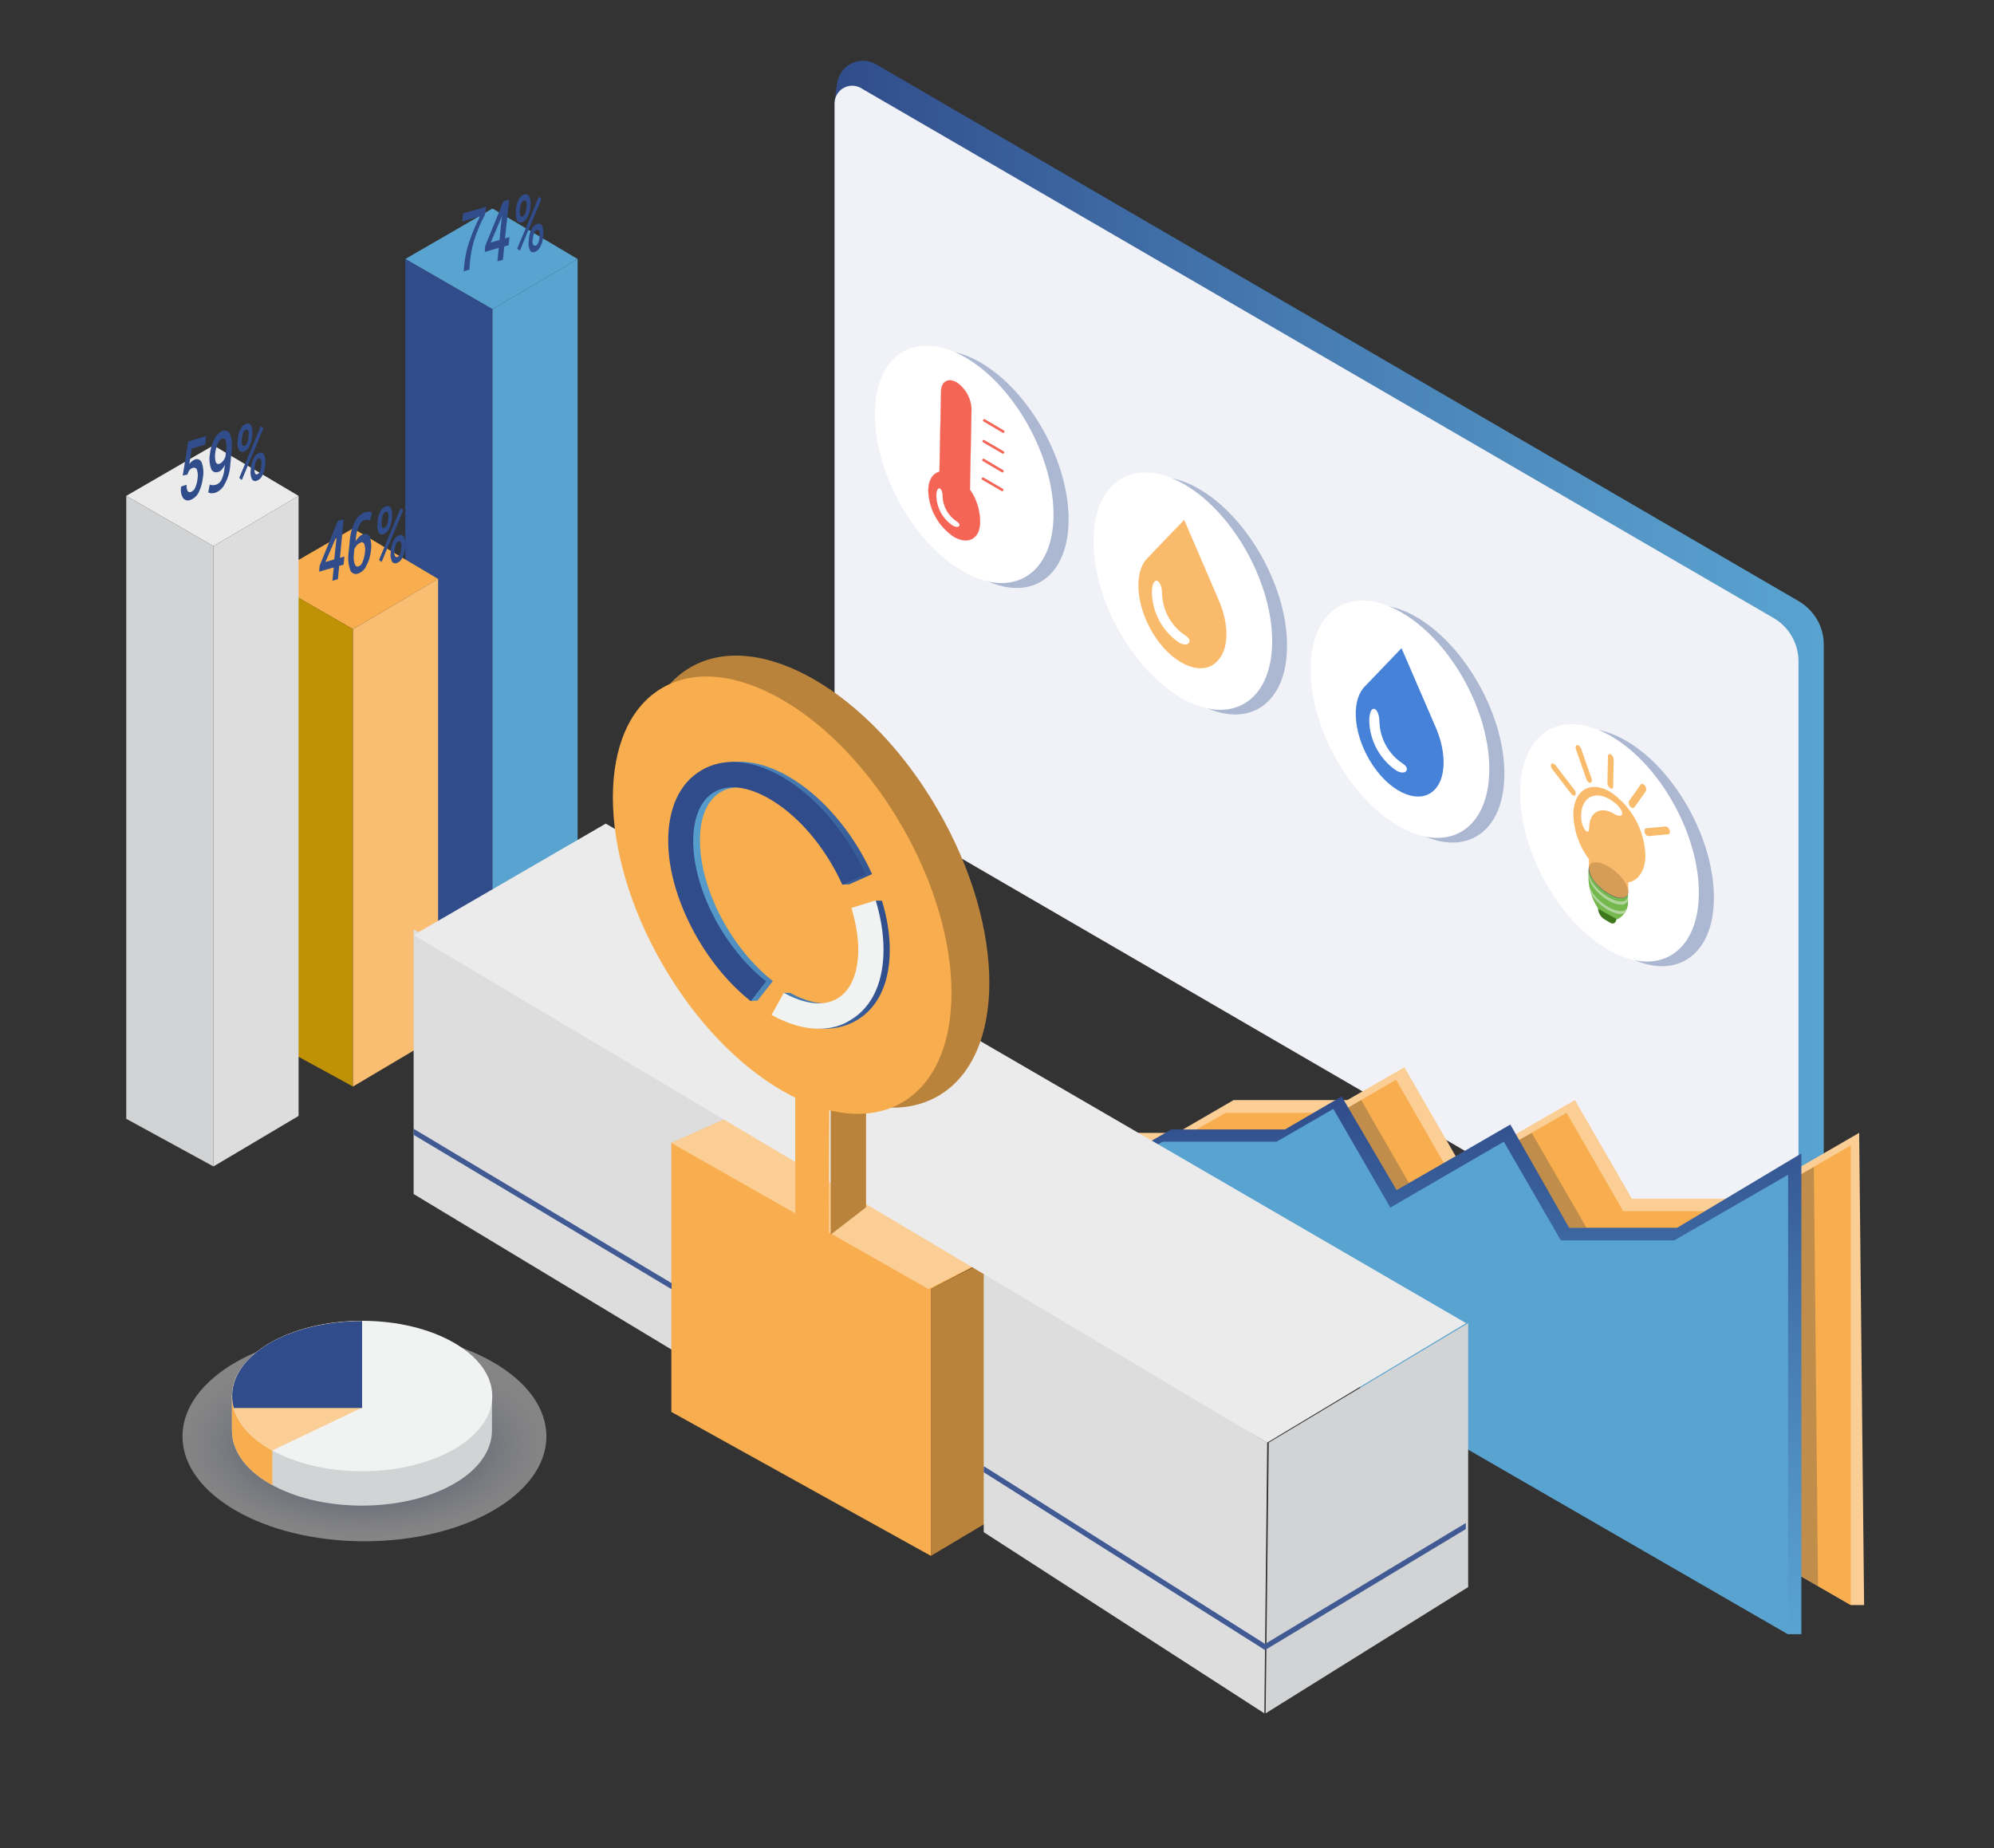 <?xml version="1.0" encoding="UTF-8"?> <!-- Generator: Adobe Illustrator 22.1.0, SVG Export Plug-In . SVG Version: 6.00 Build 0) --> <svg xmlns="http://www.w3.org/2000/svg" xmlns:xlink="http://www.w3.org/1999/xlink" id="Слой_1" x="0px" y="0px" viewBox="0 0 766 710" xml:space="preserve"><rect x="0" y="0" width="766" height="710" fill="#333333" stroke="none"/> <g> <polygon fill="#59A3D0" points="155.7,99.5 189.2,80.1 221.9,99.5 189.2,118.8 "></polygon> <polygon fill="#304C8B" points="155.7,99.5 155.7,368.4 189.2,386.7 189.2,118.8 "></polygon> <polygon fill="#59A3D0" points="221.9,99.5 221.9,367.3 189.2,386.7 189.2,118.8 "></polygon> <polygon fill="#F8AE4E" points="102.1,222.4 135.6,203 168.3,222.4 135.6,241.7 "></polygon> <polygon fill="#BF9105" points="102.1,222.4 102.1,399.1 135.6,417.4 135.6,241.7 "></polygon> <polygon fill="#F9BE71" points="168.3,222.4 168.3,398 135.6,417.4 135.6,241.7 "></polygon> <polygon fill="#EBEBEB" points="48.5,190.5 82,171.1 114.7,190.5 82,209.8 "></polygon> <polygon fill="#D1D3D4" points="48.5,190.5 48.5,429.8 82,448.1 82,209.8 "></polygon> <polygon fill="#DDDDDD" points="114.7,190.5 114.7,428.7 82,448.1 82,209.8 "></polygon> <path fill="#304C8B" d="M186.3,82.5c-1.7,3.1-3,6.3-4.1,9.6c-0.9,2.9-1.4,5.8-1.7,8.8l-0.2,2.7l-2.2,0.6l0.3-2.7 c0.3-3.2,1-6.3,2.1-9.3c1.1-3.1,2.4-6.2,3.9-9.1l-6.8,2l0.3-3.1l8.9-2.6L186.3,82.5z"></path> <path fill="#304C8B" d="M194,91.6l1.7-0.5l-0.3,3.1l-1.7,0.5l-0.5,5.1l-2.1,0.6l0.5-5.2l-5.4,1.6l0.2-2.3l7-17.2l2.2-0.6L194,91.6z M188.5,93.2l3.4-1l0.9-9.4l0,0l-0.3,1L188.5,93.2z"></path> <path fill="#304C8B" d="M198.2,80.3c0.1-1.3,0.5-2.6,1.1-3.7c0.4-0.9,1.2-1.6,2.1-1.9c0.7-0.3,1.6,0.1,1.9,0.8 c0.5,1,0.6,2.1,0.5,3.2l-0.1,1.2c-0.1,1.3-0.5,2.5-1.1,3.6c-0.4,0.9-1.2,1.6-2.1,1.9c-0.7,0.3-1.6,0-1.9-0.8 c-0.4-1-0.6-2.1-0.4-3.2V80.3z M199.7,96.3l-1-0.8l8.3-19.9l1,0.8L199.7,96.3z M199.7,81.1c-0.1,0.5,0,1.1,0.1,1.6 c0.1,0.3,0.4,0.6,0.8,0.5c0,0,0.1,0,0.1,0c0.4-0.2,0.8-0.5,1-1c0.3-0.6,0.4-1.2,0.5-1.8l0.1-1.2c0.1-0.6,0-1.1-0.1-1.7 c-0.1-0.3-0.4-0.6-0.8-0.5c0,0-0.1,0-0.1,0c-0.5,0.2-0.8,0.5-1,1c-0.3,0.6-0.4,1.2-0.5,1.8L199.7,81.1z M203.2,91.5 c0.1-1.3,0.5-2.5,1.1-3.6c0.4-0.9,1.2-1.6,2.1-1.9c0.7-0.3,1.6,0.1,1.9,0.8c0.4,1,0.6,2.1,0.4,3.2l-0.1,1.3 c-0.1,1.3-0.5,2.5-1.1,3.6c-0.4,0.9-1.2,1.6-2.1,1.9c-0.7,0.3-1.6,0-1.9-0.8c-0.4-1-0.6-2.1-0.4-3.2L203.2,91.5z M204.6,92.3 c-0.1,0.6,0,1.1,0.2,1.6c0.1,0.3,0.4,0.5,0.8,0.5c0,0,0,0,0.1,0c0.5-0.2,0.8-0.5,1-1c0.3-0.6,0.4-1.2,0.5-1.8l0.1-1.2 c0.1-0.5,0-1.1-0.1-1.6c-0.1-0.3-0.4-0.5-0.8-0.5c0,0,0,0-0.1,0c-0.5,0.2-0.8,0.5-1,1c-0.3,0.6-0.4,1.2-0.5,1.8L204.6,92.3z"></path> <path fill="#304C8B" d="M130.6,214.3l1.7-0.5l-0.3,3.1l-1.7,0.5l-0.5,5.1l-2.1,0.6l0.5-5.1l-5.6,1.6l0.2-2.3l7-17.2l2.2-0.6 L130.6,214.3z M125,215.9l3.4-1l1-9.4l0,0l-0.3,1L125,215.9z"></path> <path fill="#304C8B" d="M140.2,196.8c0.5-0.1,1-0.2,1.5-0.2c0.4,0,0.8,0.1,1.2,0.3l-0.7,3.1c-0.3-0.1-0.7-0.2-1-0.3 c-0.4,0-0.8,0-1.2,0.1c-1,0.4-1.7,1.2-2.1,2.3c-0.7,1.5-1.1,3.1-1.2,4.7l-0.1,1.2c0.4-0.7,0.9-1.3,1.4-1.8c0.5-0.5,1-0.8,1.7-1 c1-0.3,2,0.2,2.4,1.1c0,0,0,0.1,0,0.1c0.5,1.6,0.7,3.4,0.4,5.1c-0.2,2.1-0.8,4.1-1.8,5.9c-0.6,1.4-1.8,2.5-3.3,3 c-1.2,0.4-2.5-0.3-2.9-1.5c0,0,0,0,0-0.1c-0.7-2-0.9-4.2-0.6-6.4l0.5-5c0.2-2.5,0.9-5,2.1-7.3C137.2,198.7,138.5,197.5,140.2,196.8 z M138.5,208.5c-0.5,0.2-1,0.5-1.4,0.9c-0.4,0.5-0.7,1-1,1.6l-0.1,1.4c-0.2,1.4-0.2,2.8,0.2,4.1c0.3,0.9,0.8,1.3,1.5,1.1 c0.8-0.3,1.4-1,1.6-1.8c0.5-1.2,0.8-2.4,0.9-3.6c0.2-1,0.1-2-0.2-3c-0.1-0.6-0.7-1-1.3-0.9C138.6,208.4,138.5,208.4,138.5,208.5 L138.5,208.5z"></path> <path fill="#304C8B" d="M145.1,200c0.1-1.3,0.5-2.5,1.1-3.6c0.4-0.9,1.2-1.6,2.1-1.9c0.7-0.3,1.6,0.1,1.9,0.8 c0.4,1,0.6,2.1,0.4,3.2l-0.1,1.2c-0.1,1.3-0.5,2.5-1.1,3.6c-0.4,0.9-1.2,1.6-2.1,1.9c-0.7,0.3-1.6,0-1.9-0.8 c-0.4-1-0.6-2.1-0.4-3.2L145.1,200z M146.6,215.9l-1-0.8l8.3-19.9l1,0.8L146.6,215.9z M146.6,200.7c-0.1,0.5,0,1.1,0.1,1.6 c0.1,0.3,0.4,0.6,0.8,0.5c0,0,0.1,0,0.1,0c0.4-0.2,0.8-0.5,1-1c0.3-0.6,0.4-1.2,0.5-1.8l0.1-1.2c0.1-0.6,0-1.1-0.1-1.7 c-0.1-0.3-0.4-0.6-0.8-0.5c0,0-0.1,0-0.1,0c-0.5,0.2-0.8,0.5-1,1c-0.3,0.6-0.4,1.2-0.5,1.8L146.6,200.7z M150.2,211.1 c0.1-1.3,0.5-2.5,1.1-3.6c0.4-0.9,1.2-1.6,2.1-1.9c0.7-0.3,1.6,0.1,1.9,0.8c0.4,1,0.6,2.1,0.4,3.2l-0.1,1.2 c-0.1,1.3-0.5,2.5-1.1,3.6c-0.4,0.9-1.2,1.6-2.1,1.9c-0.7,0.3-1.6,0-1.9-0.8c-0.4-1-0.6-2.1-0.4-3.2L150.2,211.1z M151.5,211.9 c-0.1,0.6,0,1.1,0.2,1.6c0.1,0.3,0.4,0.6,0.8,0.5c0,0,0.1,0,0.1,0c0.5-0.2,0.8-0.5,1-1c0.3-0.6,0.4-1.2,0.5-1.8l0.1-1.2 c0.1-0.5,0-1.1-0.1-1.6c-0.1-0.3-0.4-0.5-0.8-0.5c0,0,0,0-0.1,0c-0.5,0.2-0.8,0.5-1,1c-0.3,0.6-0.4,1.2-0.5,1.8L151.5,211.9z"></path> <path fill="#304C8B" d="M70.2,182.7l2.1-13.1l6.9-2.1l-0.4,3.3l-5.1,1.5l-1,6c0.3-0.4,0.6-0.8,1-1.1c0.4-0.3,0.8-0.5,1.2-0.7 c1.1-0.4,2.2,0.2,2.6,1.2c0.6,1.7,0.8,3.6,0.5,5.4c-0.2,2-0.7,4-1.6,5.9c-0.7,1.5-1.9,2.6-3.4,3.1c-1,0.4-2.1,0-2.7-0.8 c-0.8-1.3-1-2.9-0.7-4.4l0,0l2.1-0.7c-0.1,0.8,0,1.6,0.3,2.3c0.3,0.5,0.8,0.7,1.3,0.5c0.8-0.3,1.4-0.9,1.7-1.7 c0.5-1.1,0.8-2.3,0.9-3.5c0.2-1.1,0.1-2.1-0.2-3.2c-0.1-0.6-0.7-1-1.3-0.9c-0.1,0-0.1,0-0.2,0c-0.5,0.1-1,0.4-1.4,0.9 c-0.4,0.5-0.6,1.1-0.8,1.7L70.2,182.7z"></path> <path fill="#304C8B" d="M83,186.2c0.9-0.3,1.7-1,2.1-1.9c0.6-1.3,1-2.7,1.1-4.1l0.2-1.7c-0.3,0.7-0.7,1.3-1.2,1.9 c-0.4,0.4-0.8,0.8-1.4,0.9c-1.1,0.4-2.3-0.1-2.7-1.2c0,0,0,0,0,0c-0.6-1.7-0.8-3.6-0.5-5.4c0.2-2.1,0.8-4.2,1.8-6.1 c0.6-1.4,1.8-2.5,3.2-3.1c1.1-0.3,2.4,0.2,2.8,1.3c0.7,1.9,0.9,4,0.6,6l-0.6,6.5c-0.2,2.3-0.9,4.6-2.1,6.7c-0.7,1.5-2,2.7-3.6,3.3 c-0.4,0.1-0.9,0.2-1.4,0.2c-0.4,0-0.9-0.1-1.3-0.4l0.6-3c0.3,0.2,0.7,0.3,1.1,0.3C82.2,186.4,82.6,186.3,83,186.2z M84.2,178.2 c0.6-0.2,1-0.5,1.4-1c0.4-0.5,0.8-1.1,1-1.8l0.3-2.7c0.2-1.1,0.1-2.3-0.2-3.4c-0.1-0.6-0.7-1-1.3-0.8c0,0-0.1,0-0.1,0 c-0.6,0.2-1.1,0.8-1.6,1.8c-0.5,1.2-0.9,2.5-1,3.7c-0.2,1.1-0.1,2.2,0.1,3.3C83.1,178.1,83.6,178.4,84.2,178.2z"></path> <path fill="#304C8B" d="M91.4,168.3c0.1-1.3,0.5-2.5,1.1-3.6c0.4-0.9,1.2-1.6,2.1-1.9c0.7-0.3,1.6,0,1.9,0.8c0.4,1,0.6,2.1,0.4,3.2 l-0.1,1.2c-0.1,1.3-0.5,2.5-1.1,3.6c-0.4,0.9-1.2,1.6-2.1,1.9c-0.7,0.3-1.6,0-1.9-0.8c-0.4-1-0.6-2.1-0.4-3.2L91.4,168.3z M92.9,184.4l-1-0.8l8.3-19.9l1,0.8L92.9,184.4z M92.9,169.2c-0.1,0.5,0,1.1,0.1,1.6c0.1,0.3,0.4,0.6,0.8,0.5c0,0,0.1,0,0.1,0 c0.4-0.2,0.8-0.5,1-1c0.3-0.6,0.4-1.2,0.5-1.8l0.1-1.2c0.1-0.6,0-1.1-0.1-1.7c-0.1-0.3-0.4-0.6-0.8-0.5c0,0-0.1,0-0.1,0 c-0.5,0.2-0.8,0.5-1,1c-0.3,0.6-0.4,1.2-0.5,1.8L92.9,169.2z M96.4,179.5c0.1-1.3,0.5-2.5,1.1-3.6c0.4-0.9,1.2-1.6,2.1-1.9 c0.7-0.3,1.6,0,1.9,0.8c0.4,1,0.6,2.1,0.4,3.2l-0.1,1.2c-0.1,1.3-0.5,2.5-1.1,3.6c-0.4,0.9-1.2,1.6-2.1,1.9c-0.7,0.3-1.6,0-1.9-0.8 c-0.4-1-0.6-2.1-0.4-3.2L96.4,179.5z M97.8,180.3c-0.1,0.6,0,1.1,0.2,1.6c0.1,0.3,0.5,0.4,0.8,0.3c0.5-0.2,0.8-0.5,1-1 c0.3-0.6,0.4-1.2,0.5-1.8l0.1-1.2c0.1-0.5,0-1.1-0.1-1.6c-0.1-0.3-0.4-0.5-0.8-0.5c0,0,0,0-0.1,0c-0.5,0.2-0.8,0.5-1,1 c-0.3,0.6-0.4,1.2-0.5,1.8L97.8,180.3z"></path> </g> <g> <linearGradient id="SVGID_1_" gradientUnits="userSpaceOnUse" x1="320.666" y1="-725.567" x2="700.652" y2="-725.567" gradientTransform="matrix(1 0 0 -1 0 -458)"> <stop offset="0" style="stop-color:#304C8B"></stop> <stop offset="0.44" style="stop-color:#4579AF"></stop> <stop offset="0.8" style="stop-color:#5497C7"></stop> <stop offset="1" style="stop-color:#59A3D0"></stop> </linearGradient> <path fill="url(#SVGID_1_)" d="M690.9,230.9L336.7,24.8c-4.8-2.9-11-1.3-13.8,3.5c-0.7,1.2-1.2,2.6-1.4,4l-0.8,6.3v250 c0,6.9,3.7,13.3,9.7,16.8L684,511.8h4.4c6.7,0,12.2-5.5,12.2-12.2c0,0,0,0,0,0V247.8C700.7,240.8,696.9,234.4,690.9,230.9z"></path> <path fill="#F1F2F7" d="M681.3,237.4L330.5,33.7c-3.3-1.7-7.3-0.5-9.1,2.8c-0.5,0.9-0.7,1.9-0.8,2.9v250.9c0,6.9,3.7,13.3,9.7,16.8 l350.7,203.7c3.3,1.7,7.3,0.5,9.1-2.8c0.5-0.9,0.7-1.9,0.8-2.9v-251C690.9,247.2,687.2,240.8,681.3,237.4z"></path> <g> <path fill="#ACB7D1" d="M658.4,345.7c-0.4,22.6-16.2,31.9-35.1,20.8c-18.9-11.1-34-38.3-33.5-61c0.4-22.7,16.2-31.9,35.1-20.8 S658.8,323.1,658.4,345.7z"></path> <path fill="#FFFFFF" d="M652.6,343.9c-0.4,22.6-16.2,31.9-35.1,20.8s-34-38.3-33.5-61c0.4-22.7,16.2-31.9,35.1-20.8 S653.1,321.3,652.6,343.9z"></path> <path fill="#75B94E" d="M621.6,353l-0.8,0.3l-6.7-3.9l-0.7-1.2c-2-3.3-3.1-7.1-3.2-10.9v-3.4l15.2,8.9v3.1 C625.7,348.7,624.2,351.6,621.6,353z"></path> <path fill="#3F771C" d="M618.6,354.5l-2.5-1.5c-1.3-0.9-2.1-2.3-2.2-3.9l0,0l7,3.9l0,0C620.9,354.5,619.8,355.2,618.6,354.5z"></path> <path fill="#304C8B" d="M623.3,337.6c-2.9-3.7-7.7-6.6-10.7-6.3c-3,0.3-3.1,3.6-0.1,7.4c2.9,3.8,7.7,6.6,10.7,6.3 C626.2,344.7,626.2,341.4,623.3,337.6z"></path> <path opacity="0.83" fill="#F8AE4E" d="M618.6,304.2c-7.7-4.5-14-0.7-14.2,8.4 c0.1,6.3,2.2,12.4,6,17.5v3.7l0,0c0.2,1.8,1,3.5,2.2,4.9c2.9,3.7,7.7,6.5,10.7,6.2c1.2,0,2.2-1,2.2-2.3l0,0V339 c3.8-0.7,6.5-4.4,6.6-10.2C631.8,318.9,626.8,309.8,618.6,304.2z"></path> <path fill="#FFFFFF" d="M610.5,318c0-6,4.3-8.4,9.3-5.5c5,3,4.4-2.1-1.5-5.5c-5.9-3.4-10.9-0.5-10.9,6.5 C607.3,317.9,610.4,321.7,610.5,318z"></path> <path opacity="0.49" fill="#F1F2F2" d="M623.2,346.3c-3,0.3-7.8-2.5-10.7-6.2c-1.2-1.4-2-3.1-2.2-4.9 v1.2c0.2,1.8,1,3.5,2.2,4.9c2.9,3.7,7.7,6.5,10.7,6.2c1.2,0,2.2-1,2.2-2.3l0,0v-1.2l0,0C625.4,345.3,624.4,346.3,623.2,346.3z"></path> <path opacity="0.49" fill="#F1F2F2" d="M623.1,350c-3,0.3-7.8-2.5-10.7-6.2c-0.7-0.9-1.3-2-1.8-3.1 c0.2,0.9,0.4,1.8,0.7,2.7c0.3,0.5,0.7,1,1,1.5c2.9,3.7,7.7,6.5,10.7,6.2c0.3,0,0.6-0.1,0.9-0.2c0.4-0.6,0.8-1.3,1-2 C624.5,349.6,623.8,350,623.1,350z"></path> <g opacity="0.83"> <path fill="#F8AE4E" d="M618.6,302.8L618.6,302.8c-0.7-0.5-1.1-1.2-1.1-2l0.2-10.3c0-0.7,0.5-1,1.1-0.7l0,0 c0.7,0.5,1.1,1.2,1.1,2l-0.2,10.3C619.7,302.9,619.2,303.2,618.6,302.8z"></path> </g> <g opacity="0.83"> <path fill="#F8AE4E" d="M626.8,310.3c-0.2-0.1-0.4-0.3-0.6-0.5c-0.5-0.6-0.6-1.4-0.4-2.1l4.5-6.3c0.3-0.5,1-0.3,1.6,0.4 c0.5,0.6,0.6,1.4,0.4,2.1l-4.5,6.3C627.6,310.5,627.1,310.5,626.8,310.3z"></path> </g> <g opacity="0.83"> <path fill="#F8AE4E" d="M632.8,321.1c-0.5-0.3-0.8-0.7-1-1.3c-0.3-0.8,0-1.5,0.5-1.6l7.6-0.7c0.5,0,1.2,0.6,1.5,1.4 s0,1.5-0.5,1.6l-7.6,0.7C633.1,321.2,632.9,321.2,632.8,321.1z"></path> </g> <g opacity="0.83"> <path fill="#F8AE4E" d="M604.2,305.5c-0.2-0.1-0.4-0.3-0.6-0.5l-7.3-9.5c-0.5-0.5-0.6-1.3-0.4-2c0.3-0.4,1-0.2,1.6,0.4l7.3,9.5 c0.5,0.5,0.6,1.3,0.4,2C605,305.7,604.5,305.8,604.2,305.5C604.2,305.5,604.2,305.5,604.2,305.5z"></path> </g> <g opacity="0.83"> <path fill="#F8AE4E" d="M610.4,300.6c-0.5-0.3-0.8-0.7-1-1.3l-4-11.5c-0.3-0.8,0-1.5,0.5-1.6c0.5-0.1,1.2,0.6,1.5,1.4l4,11.5 c0.3,0.8,0,1.5-0.5,1.6C610.8,300.8,610.6,300.7,610.4,300.6z"></path> </g> <path fill="#ACB7D1" d="M577.9,298.2c-0.4,22.6-16.2,31.9-35.1,20.8c-18.9-11.1-34-38.3-33.5-61c0.5-22.6,16.2-31.9,35.1-20.8 C563.2,248.3,578.4,275.6,577.9,298.2z"></path> <path fill="#FFFFFF" d="M572.1,296.4c-0.4,22.6-16.2,31.9-35.1,20.8c-18.9-11.1-34-38.3-33.5-61c0.4-22.7,16.2-31.9,35.1-20.8 C557.6,246.5,572.6,273.8,572.1,296.4z"></path> <path fill="#4782D9" d="M551.7,279.8L538.4,249l-14.2,14.8c-5.6,5.9-4.1,19.5,3.3,30.4c7.4,10.9,18.1,15,23.7,9.1 C555.5,298.8,555.7,289.3,551.7,279.8z"></path> <path fill="#FFFFFF" d="M538.8,293.3c-5.4-3.6-8.7-9.6-8.9-16.1c0-5.5-3.8-7.4-3.9-0.3c0.2,7.7,4.1,14.9,10.5,19.2 C540.2,298.1,542,295.2,538.8,293.3z"></path> <path fill="#ACB7D1" d="M494.4,249c-0.4,22.6-16.2,31.9-35.1,20.8c-18.9-11.1-34-38.3-33.5-61c0.4-22.7,16.2-31.9,35.1-20.8 C479.8,199.1,494.9,226.4,494.4,249z"></path> <path fill="#FFFFFF" d="M488.7,247.2c-0.4,22.6-16.2,31.9-35.1,20.8c-18.9-11.1-34-38.3-33.5-61c0.4-22.7,16.2-31.9,35.1-20.8 C474.1,197.3,489.1,224.6,488.7,247.2z"></path> <path opacity="0.83" fill="#F8AE4E" d="M468.2,230.6l-13.3-30.9l-14.2,14.8 c-5.6,5.9-4.1,19.6,3.3,30.5c7.4,10.9,18.2,14.9,23.6,9C472.1,249.6,472.3,240.1,468.2,230.6z"></path> <path fill="#FFFFFF" d="M455.3,244.1c-5.4-3.6-8.7-9.6-8.9-16.1c0-5.5-3.8-7.4-3.9-0.3c0.2,7.7,4.1,14.9,10.5,19.2 C456.7,248.9,458.5,246,455.3,244.1z"></path> <path fill="#ACB7D1" d="M410.5,200.4c-0.4,22.6-16.2,31.9-35.1,20.8c-18.9-11.1-34-38.4-33.6-61c0.4-22.6,16.2-31.9,35.1-20.8 C395.8,150.5,410.9,177.8,410.5,200.4z"></path> <path fill="#FFFFFF" d="M404.7,198.5c-0.4,22.6-16.2,31.9-35.1,20.8c-18.9-11.1-34-38.3-33.5-61c0.4-22.7,16.2-31.9,35.1-20.8 C390.1,148.7,405.1,176,404.7,198.5z"></path> <path fill="#F46556" stroke="#F46556" stroke-width="7.000000e-02" stroke-miterlimit="10" d="M366.4,206.2 c-5.9-4-9.6-10.6-9.8-17.8c0-3.9,1.7-6.5,4.3-7.2l0.6-30.7c0-3.9,2.7-5.5,6-3.6c3.5,2.4,5.6,6.2,5.7,10.5l-0.6,30.7 c2.5,3.5,3.8,7.7,3.9,12C376.7,206.8,372.1,209.5,366.4,206.2z"></path> <line fill="none" stroke="#F46556" stroke-width="0.98" stroke-linecap="round" stroke-linejoin="round" x1="378.1" y1="161.5" x2="385.4" y2="165.8"></line> <line fill="none" stroke="#F46556" stroke-width="0.98" stroke-linecap="round" stroke-linejoin="round" x1="377.9" y1="169.5" x2="385.3" y2="173.8"></line> <line fill="none" stroke="#F46556" stroke-width="0.98" stroke-linecap="round" stroke-linejoin="round" x1="377.8" y1="176.7" x2="385.1" y2="181"></line> <line fill="none" stroke="#F46556" stroke-width="0.98" stroke-linecap="round" stroke-linejoin="round" x1="377.6" y1="183.9" x2="385" y2="188.2"></line> <path fill="#FFFFFF" d="M367.6,200.4c-3.3-2.2-5.4-5.8-5.5-9.8c0-3.4-2.3-4.5-2.4-0.2c0.1,4.7,2.5,9,6.3,11.5 C368.5,203.3,369.5,201.5,367.6,200.4z"></path> </g> </g> <g> <polygon fill="#FBCE95" points="414.2,435.2 405.2,440 711,616.6 716.1,616.6 714.2,435.2 670.5,460.5 626.9,460.5 605,422.6 583.1,435.2 561.3,447.8 539.5,410 517.6,422.6 473.9,422.6 452.2,435.2 "></polygon> <polygon fill="#F8AE4E" points="405.2,440 711,616.6 711,440 667.3,465.3 623.6,465.3 601.8,427.5 580,440 558,452.6 536.3,414.8 514.4,427.5 470.8,427.5 448.9,440 "></polygon> <polygon opacity="0.3" fill="#414042" points="698.4,609.4 696.8,448.3 667.3,465.3 664.2,465.3 653.1,471.7 609.5,471.7 588.4,435.2 580,440 558,452.6 557.4,451.3 543.9,459.1 522.9,422.6 514.4,427.5 511.3,427.5 500.3,433.9 459.6,433.9 448.9,440 445.8,440 434.7,446.5 416.4,446.5 "></polygon> <linearGradient id="SVGID_2_" gradientUnits="userSpaceOnUse" x1="536.523" y1="3045.21" x2="536.523" y2="3251.81" gradientTransform="matrix(1 0 0 1 0 -2624)"> <stop offset="0" style="stop-color:#304C8B"></stop> <stop offset="0.44" style="stop-color:#4579AF"></stop> <stop offset="0.8" style="stop-color:#5497C7"></stop> <stop offset="1" style="stop-color:#59A3D0"></stop> </linearGradient> <polygon fill="url(#SVGID_2_)" points="390.1,446.5 381.1,451.3 686.9,627.8 692,627.8 692,443.1 644.2,471.7 602.8,471.7 580.2,432 558.4,444.6 536.5,457.2 515.4,421.2 493.6,433.9 449.9,433.9 428.1,446.5 "></polygon> <polygon fill="#59A3D0" points="381.1,451.3 686.9,627.8 686.9,451.3 643.2,476.5 599.6,476.5 577.7,438.6 555.8,451.3 534.1,463.9 512.2,426 490.4,438.6 446.6,438.6 424.9,451.3 "></polygon> </g> <g> <g> <g> <polygon fill="#D1D3D4" points="486.2,658.2 564,609.7 564,508.3 487.4,554.2 "></polygon> <g> <polygon fill="#DDDDDD" points="280.1,531.8 280.8,428.7 158.9,357 158.9,458.7 "></polygon> <g> <polygon fill="#F8AE4E" points="257.9,439.1 257.9,542.4 357.6,597.7 357.6,495.2 426.5,459.3 329.3,407.3 "></polygon> <polygon fill="#BA833B" points="357.6,597.7 428,555.8 428,459.3 357.6,495.2 "></polygon> <polygon fill="#FBCE95" points="329.1,407.3 257.9,439.1 356.7,495.2 426.3,459.3 "></polygon> </g> <polygon fill="#DDDDDD" points="485.7,658.2 486.8,554.2 377.9,487.3 377.9,588.6 "></polygon> <polygon id="XMLID_234_" fill="#EBEBEB" points="486.8,554.2 158.9,359.2 232.7,316.4 563.2,508.3 "></polygon> <g> <polygon fill="#BA833B" points="319.1,474.3 332.7,463.8 332.7,367.3 319.1,371.8 "></polygon> <polygon fill="#F8AE4E" points="318.4,474.6 305.5,466.1 305.5,380.8 318.8,371.8 "></polygon> </g> <g> <g> <ellipse id="XMLID_233_" transform="matrix(0.866 -0.5 0.5 0.866 -127.418 201.784)" fill="#BA833B" cx="312.8" cy="338.7" rx="54.9" ry="95.1"></ellipse> <ellipse id="XMLID_232_" transform="matrix(0.866 -0.5 0.5 0.866 -131.703 196.325)" fill="#F8AE4E" cx="300.5" cy="343.9" rx="53.1" ry="92"></ellipse> </g> <linearGradient id="SVGID_3_" gradientUnits="userSpaceOnUse" x1="-6873.906" y1="343.927" x2="-6791.15" y2="343.927" gradientTransform="matrix(-1 0 0 1 -6532.027 0)"> <stop offset="0" style="stop-color:#304C8B"></stop> <stop offset="0.435" style="stop-color:#4579AF"></stop> <stop offset="0.797" style="stop-color:#5497C7"></stop> <stop offset="1" style="stop-color:#59A3D0"></stop> </linearGradient> <path fill="url(#SVGID_3_)" d="M296.9,376.9c-15.9-12.5-27.7-34.9-28-53.3c-0.2-9.3,2.6-16.1,7.9-19.3 c5.2-3.1,12.6-2.4,20.7,2.1c11.2,6.2,19.6,19,26.2,33.4c0.1,0.1,2.4-0.2,2.4,0l8.9-4c-7.4-16.5-19.7-30.6-32.8-37.9 c-11.3-6.3-22.1-7-30.4-2c-8.3,5-12.8,14.9-12.6,27.8c0.4,20.7,11.7,46.5,29.3,60.8c0.3,0.2,2.1-0.3,2.4,0L296.9,376.9z M317.4,395.2c-5.8,0.1-12.1-1.7-18.6-5.3l2.3-8.5l2.4,0c8.1,4.5,15.5,5.3,20.7,2.1c5.2-3.1,8-10,7.9-19.3 c-0.1-4.8-1-10-2.6-15.4l6.9-2.8l2.4,0c1.9,6.3,2.9,12.3,3,18.1c0.2,12.9-4.2,22.8-12.6,27.8 C325.7,394,321.7,395.1,317.4,395.2z"></path> <g id="XMLID_226_"> <path id="XMLID_227_" fill="#304C8B" d="M288.4,384.6c-18-14.2-31.4-39.8-31.7-60.8c-0.2-12.9,4.2-22.8,12.6-27.8 c8.3-5,19.1-4.3,30.4,2c13.1,7.3,25.4,21.4,32.8,37.9l-8.9,4c-6.6-14.6-17.3-27.1-28.7-33.4c-8.1-4.5-15.5-5.3-20.7-2.1 c-5.2,3.1-8,10-7.9,19.3c0.3,18.4,12.1,40.8,28,53.3L288.4,384.6z"></path> </g> <g id="XMLID_168_"> <path id="XMLID_169_" fill="#F1F2F2" d="M315,395.2c-5.8,0.1-12.1-1.7-18.6-5.3l4.7-8.5c8.1,4.5,15.5,5.3,20.7,2.1 c5.2-3.1,8-10,7.9-19.3c-0.1-4.8-1-10-2.6-15.4l9.3-2.9c1.9,6.3,2.9,12.3,3,18.1c0.2,12.9-4.2,22.8-12.6,27.8 C323.3,394.1,319.3,395.1,315,395.2z"></path> </g> </g> <g> <defs> <rect id="SVGID_217_" x="158.9" y="415.6" width="99.1" height="96.2"></rect> </defs> <clipPath id="SVGID_4_"> <use xlink:href="#SVGID_217_" overflow="visible"></use> </clipPath> <line clip-path="url(#SVGID_4_)" fill="none" stroke="#415A94" stroke-width="2" stroke-linecap="round" stroke-linejoin="round" stroke-miterlimit="10" x1="157.9" y1="434.2" x2="258" y2="494.1"></line> </g> <g> <defs> <rect id="SVGID_219_" x="377.9" y="517.1" width="108" height="141.1"></rect> </defs> <clipPath id="SVGID_5_"> <use xlink:href="#SVGID_219_" overflow="visible"></use> </clipPath> <line clip-path="url(#SVGID_5_)" fill="none" stroke="#415A94" stroke-width="2" stroke-linecap="round" stroke-linejoin="round" stroke-miterlimit="10" x1="377.9" y1="564.4" x2="486.9" y2="633.3"></line> </g> </g> </g> <g> <defs> <rect id="SVGID_221_" x="485.7" y="559.2" width="77.4" height="96.2"></rect> </defs> <clipPath id="SVGID_6_"> <use xlink:href="#SVGID_221_" overflow="visible"></use> </clipPath> <line clip-path="url(#SVGID_6_)" fill="none" stroke="#415A94" stroke-width="2" stroke-linecap="round" stroke-linejoin="round" stroke-miterlimit="10" x1="486" y1="632.7" x2="619.6" y2="552.2"></line> </g> </g> </g> <g> <radialGradient id="XMLID_337_" cx="-1263.994" cy="7830.013" r="29.652" gradientTransform="matrix(2.38 0 0 1.231 3147.786 -9083.915)" gradientUnits="userSpaceOnUse"> <stop offset="0" style="stop-color:#2842A2"></stop> <stop offset="0.133" style="stop-color:#5065B3"></stop> <stop offset="0.362" style="stop-color:#8D9BCE"></stop> <stop offset="0.571" style="stop-color:#BEC6E3"></stop> <stop offset="0.754" style="stop-color:#E2E5F2"></stop> <stop offset="0.903" style="stop-color:#F7F8FC"></stop> <stop offset="1" style="stop-color:#FFFFFF"></stop> </radialGradient> <ellipse id="XMLID_167_" opacity="0.4" fill="url(#XMLID_337_)" cx="140" cy="551.8" rx="69.9" ry="40.3"></ellipse> <path id="XMLID_166_" fill="#D1D3D4" d="M189,536.3h-5.6c-2.3-2.6-5.3-5-9-7.1c-19.4-11.2-51.3-11.2-70.7,0c-3.7,2.1-6.7,4.5-9,7.1 h-5.6v13.2h0c0,7.4,4.8,14.9,14.6,20.5c19.4,11.2,51.3,11.2,70.7,0c9.8-5.6,14.6-13.1,14.6-20.5h0V536.3z"></path> <path id="XMLID_165_" fill="#F8AE4E" d="M103.7,529.2c-3.7,2.1-6.7,4.5-9,7.1h-5.6v13.2h0c0,7.4,4.8,14.9,14.6,20.5 c0.3,0.2,0.6,0.3,0.9,0.5v-13.3l9.6-32.6C110.5,525.8,106.9,527.4,103.7,529.2z"></path> <ellipse id="XMLID_138_" fill="#F1F2F2" cx="139.1" cy="536.3" rx="50" ry="28.9"></ellipse> <path id="XMLID_26_" fill="#FBCE95" d="M139.1,507.5c-12.8,0-25.6,2.8-35.4,8.4c-19.4,11.2-19.4,29.6,0,40.8 c0.3,0.2,0.6,0.3,0.9,0.5l34.4-16.4V507.5z"></path> <path fill="#304C8B" d="M89.8,540.9h49.3v-33.4c-12.8,0-25.6,2.8-35.4,8.4C92,522.7,87.4,532,89.8,540.9z"></path> </g> </svg> 